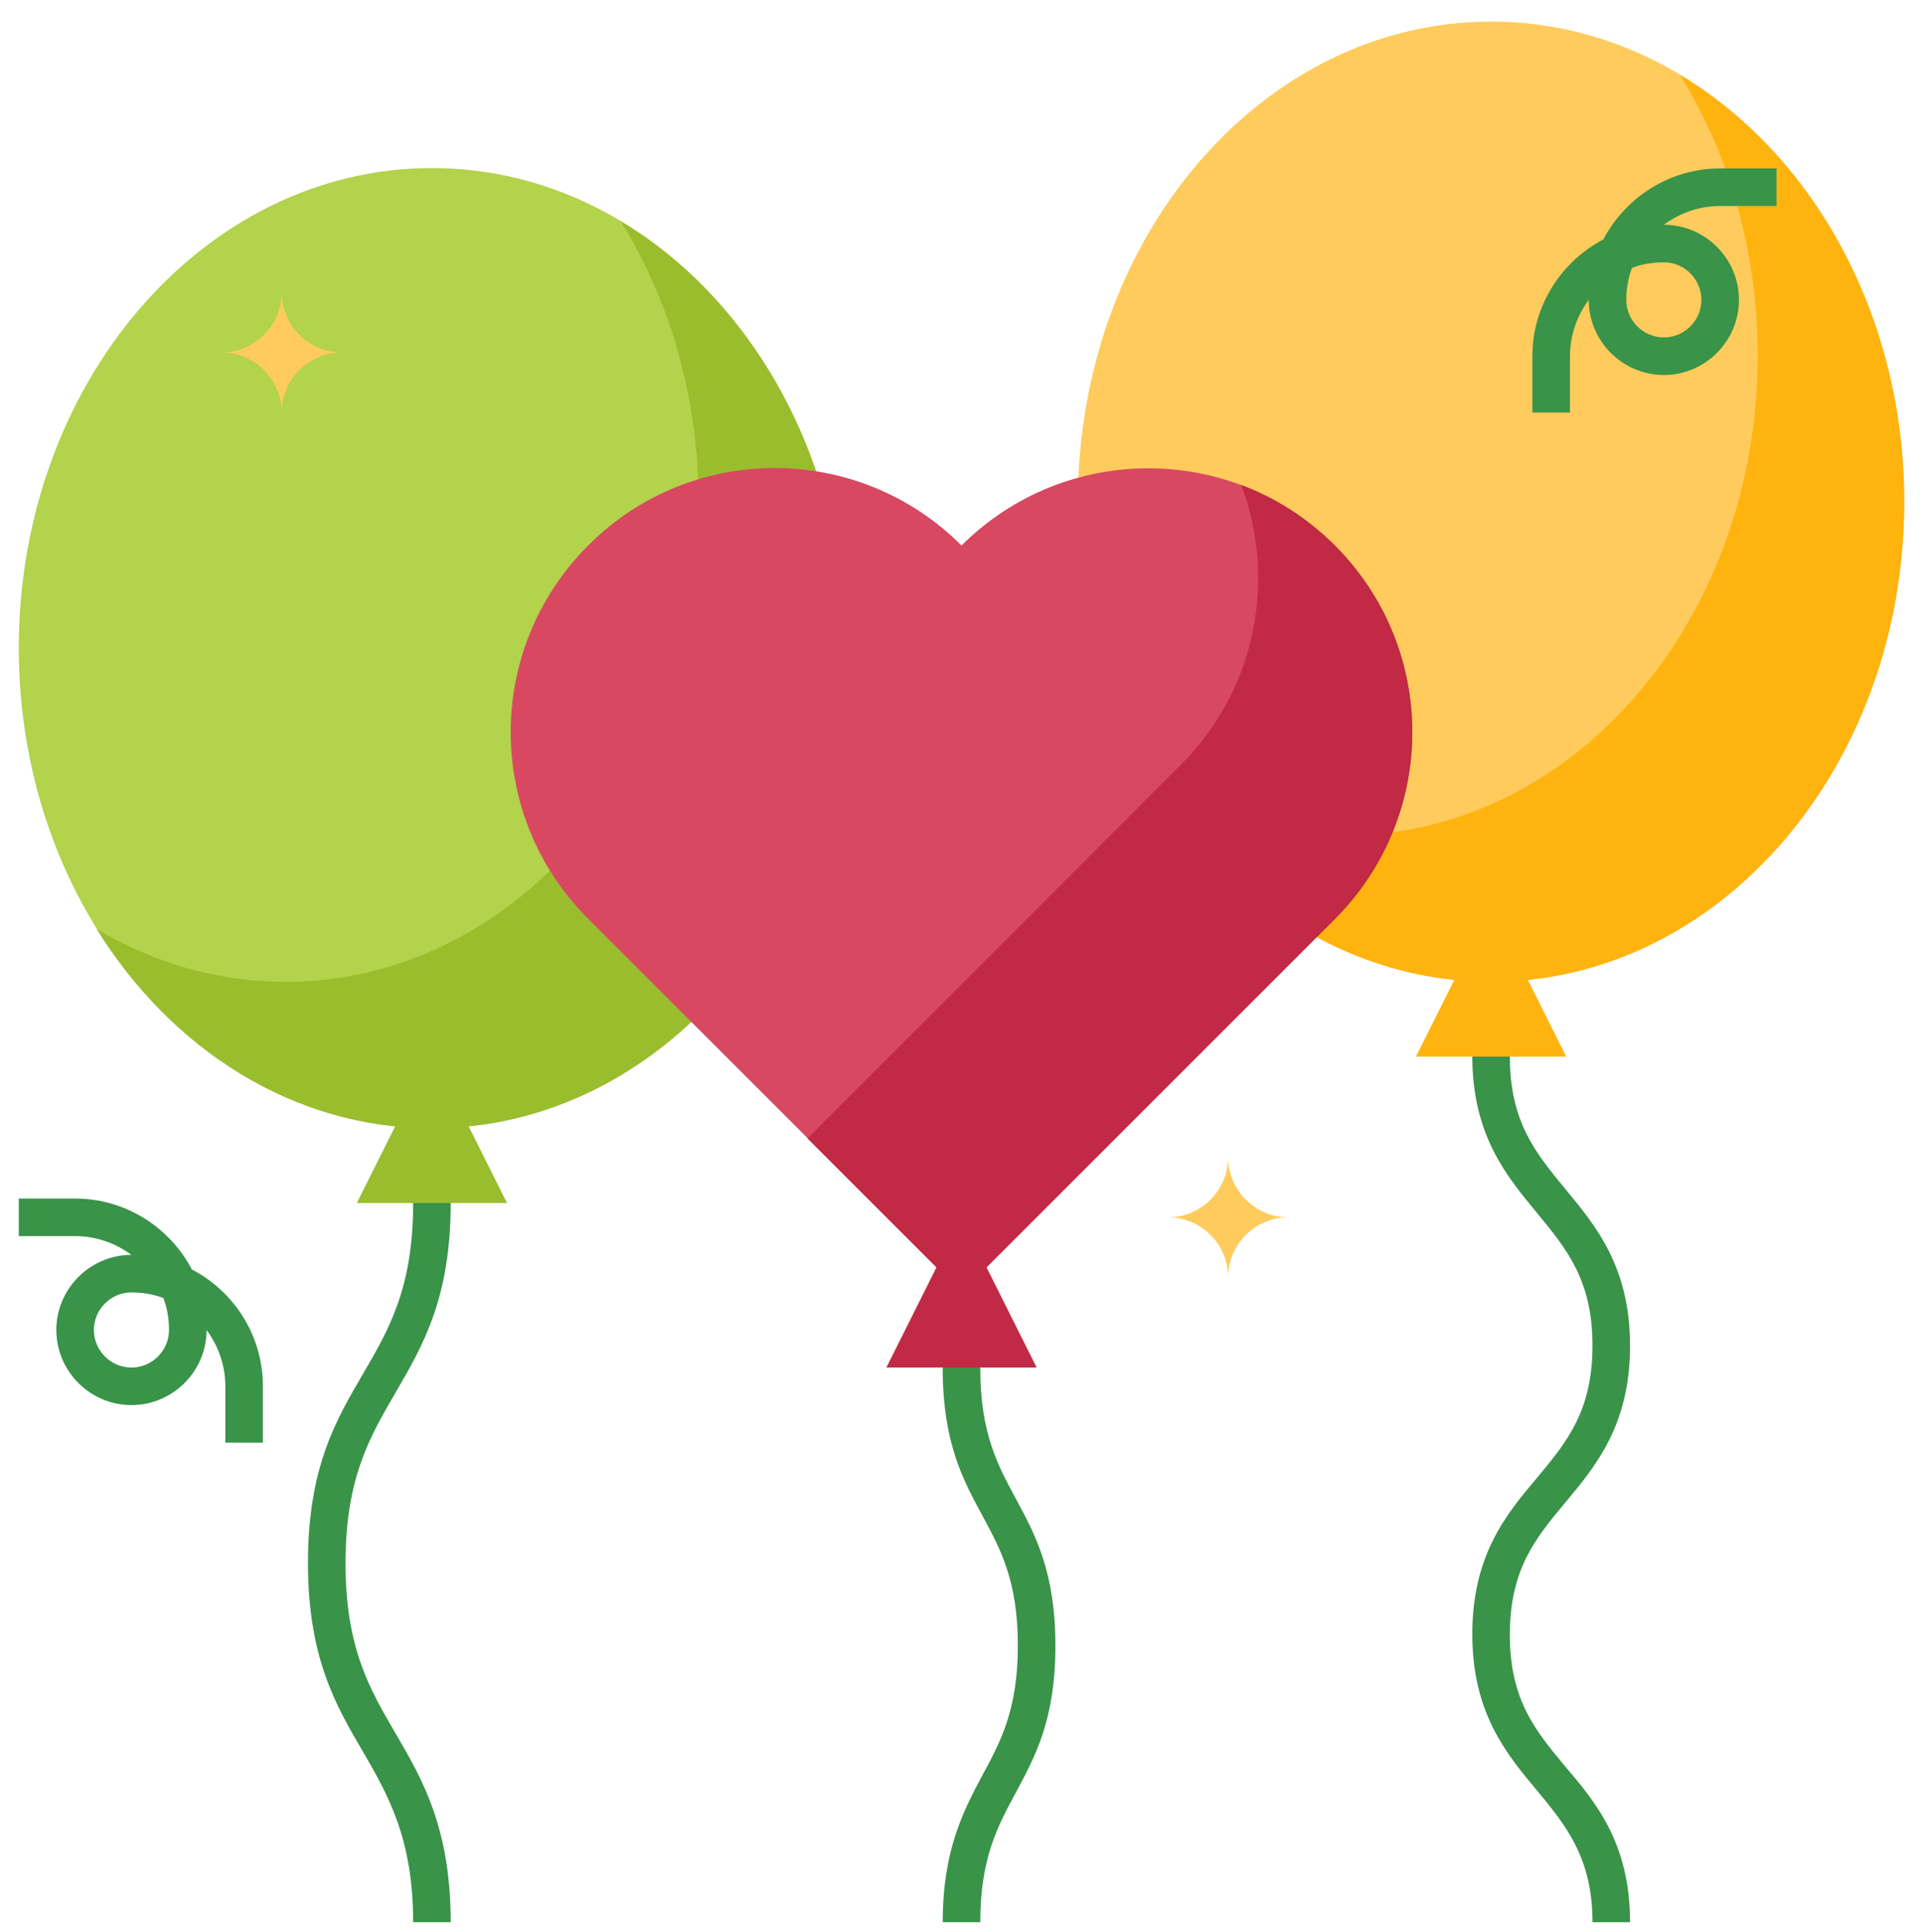 <?xml version="1.0" encoding="UTF-8"?> <svg xmlns="http://www.w3.org/2000/svg" width="201" height="202" viewBox="0 0 201 202" fill="none"> <path d="M170.379 200.942H166.453C166.453 194.268 163.744 190.892 160.643 187.162C157.502 183.393 153.891 179.114 153.891 170.831C153.891 162.548 157.463 158.268 160.643 154.5C163.784 150.731 166.453 147.512 166.453 140.642C166.453 133.811 163.744 130.552 160.643 126.784C157.502 122.976 153.891 118.697 153.891 110.413V102.405H157.816V110.452C157.816 117.283 160.525 120.542 163.627 124.31C166.767 128.118 170.379 132.398 170.379 140.681C170.379 148.964 166.806 153.243 163.627 157.051C160.486 160.82 157.816 164.039 157.816 170.909C157.816 177.74 160.525 180.959 163.627 184.689C166.806 188.418 170.379 192.698 170.379 200.942ZM47.109 200.942H43.184C43.184 192.305 40.632 187.751 37.962 183.158C35.136 178.329 32.191 173.343 32.191 163.372C32.191 153.4 35.136 148.415 37.962 143.586C40.632 138.993 43.184 134.674 43.184 125.763V117.715H47.109V125.763C47.109 135.734 44.165 140.72 41.339 145.588C38.669 150.181 36.117 154.5 36.117 163.411C36.117 172.323 38.669 176.602 41.339 181.195C44.165 186.024 47.109 191.127 47.109 200.942ZM102.463 200.942H98.537C98.537 193.483 100.657 189.361 102.698 185.553C104.583 182.059 106.389 178.761 106.389 172.009C106.389 165.256 104.583 161.959 102.698 158.465C100.657 154.696 98.537 150.809 98.537 143.036V134.989H102.463V143.036C102.463 149.789 104.269 153.126 106.153 156.62C108.195 160.388 110.314 164.314 110.314 172.048C110.314 179.782 108.195 183.629 106.153 187.437C104.269 190.931 102.463 194.268 102.463 200.942Z" fill="#399349"></path> <path d="M148.002 110.452H163.705L155.854 94.749L148.002 110.452Z" fill="#FFB30F"></path> <path d="M155.854 102.601C179.703 102.601 199.037 80.138 199.037 52.429C199.037 24.72 179.703 2.258 155.854 2.258C132.004 2.258 112.67 24.72 112.67 52.429C112.67 80.138 132.004 102.601 155.854 102.601Z" fill="#FFCB5C"></path> <path d="M37.295 125.763H52.998L45.147 110.06L37.295 125.763Z" fill="#9ABD2E"></path> <path d="M45.147 117.911C68.996 117.911 88.33 95.449 88.33 67.74C88.33 40.031 68.996 17.568 45.147 17.568C21.297 17.568 1.963 40.031 1.963 67.74C1.963 95.449 21.297 117.911 45.147 117.911Z" fill="#B2D34B"></path> <path d="M64.893 23.143C69.997 31.387 73.02 41.516 73.02 52.469C73.02 80.185 53.705 102.64 29.836 102.64C22.73 102.64 16.017 100.638 10.089 97.105C17.941 109.746 30.7 117.951 45.147 117.951C69.015 117.951 88.33 95.495 88.33 67.779C88.33 48.307 78.79 31.466 64.893 23.143Z" fill="#9ABD2E"></path> <path d="M175.6 7.833C180.704 16.077 183.727 26.205 183.727 37.158C183.727 64.874 164.412 87.33 140.543 87.33C133.437 87.33 126.724 85.327 120.796 81.794C128.648 94.435 141.407 102.64 155.854 102.64C179.722 102.64 199.037 80.185 199.037 52.469C199.037 32.997 189.498 16.155 175.6 7.833Z" fill="#FFB30F"></path> <path d="M92.648 142.958H108.352L100.5 127.255L92.648 142.958Z" fill="#C12944"></path> <path d="M100.5 57.023C89.704 46.227 72.234 46.227 61.478 57.023C50.682 67.818 50.682 85.288 61.478 96.045L100.5 135.067L139.522 96.045C150.318 85.249 150.318 67.779 139.522 57.023C128.766 46.266 111.296 46.266 100.5 57.023Z" fill="#D84861"></path> <path d="M139.522 57.022C136.656 54.157 133.32 52.037 129.747 50.702C133.437 60.516 131.357 72.019 123.427 79.949L84.404 119.01L100.5 135.106L139.522 96.084C150.318 85.288 150.318 67.818 139.522 57.022Z" fill="#C12944"></path> <path d="M27.48 150.809H23.555V144.921C23.555 142.722 22.809 140.681 21.592 139.032C21.592 143.35 18.059 146.884 13.74 146.884C9.422 146.884 5.889 143.35 5.889 139.032C5.889 134.714 9.422 131.181 13.74 131.181C12.091 129.964 10.05 129.218 7.852 129.218H1.963V125.292H7.852C13.151 125.292 17.744 128.315 20.061 132.712C24.458 134.989 27.48 139.621 27.48 144.921V150.809ZM13.74 135.106C11.581 135.106 9.814 136.873 9.814 139.032C9.814 141.191 11.581 142.958 13.74 142.958C15.899 142.958 17.666 141.191 17.666 139.032C17.666 137.854 17.47 136.716 17.077 135.695C16.056 135.303 14.918 135.106 13.74 135.106ZM164.098 43.125H160.172V37.237C160.172 31.937 163.195 27.344 167.592 25.027C169.908 20.631 174.501 17.608 179.801 17.608H185.689V21.533H179.801C177.602 21.533 175.561 22.279 173.912 23.496C178.23 23.496 181.764 27.029 181.764 31.348C181.764 35.666 178.23 39.2 173.912 39.2C169.594 39.2 166.061 35.666 166.061 31.348C164.844 32.997 164.098 35.038 164.098 37.237V43.125ZM170.575 28.011C170.183 29.071 169.986 30.17 169.986 31.348C169.986 33.507 171.753 35.274 173.912 35.274C176.071 35.274 177.838 33.507 177.838 31.348C177.838 29.189 176.071 27.422 173.912 27.422C172.734 27.422 171.596 27.618 170.575 28.011Z" fill="#399349"></path> <path d="M29.443 30.563C29.443 34.017 26.617 36.844 23.162 36.844C26.617 36.844 29.443 39.671 29.443 43.125C29.443 39.671 32.27 36.844 35.725 36.844C32.27 36.844 29.443 34.017 29.443 30.563ZM128.373 120.973C128.373 124.428 125.546 127.255 122.092 127.255C125.546 127.255 128.373 130.081 128.373 133.536C128.373 130.081 131.2 127.255 134.654 127.255C131.2 127.255 128.373 124.428 128.373 120.973Z" fill="#FFCB5C"></path> </svg> 